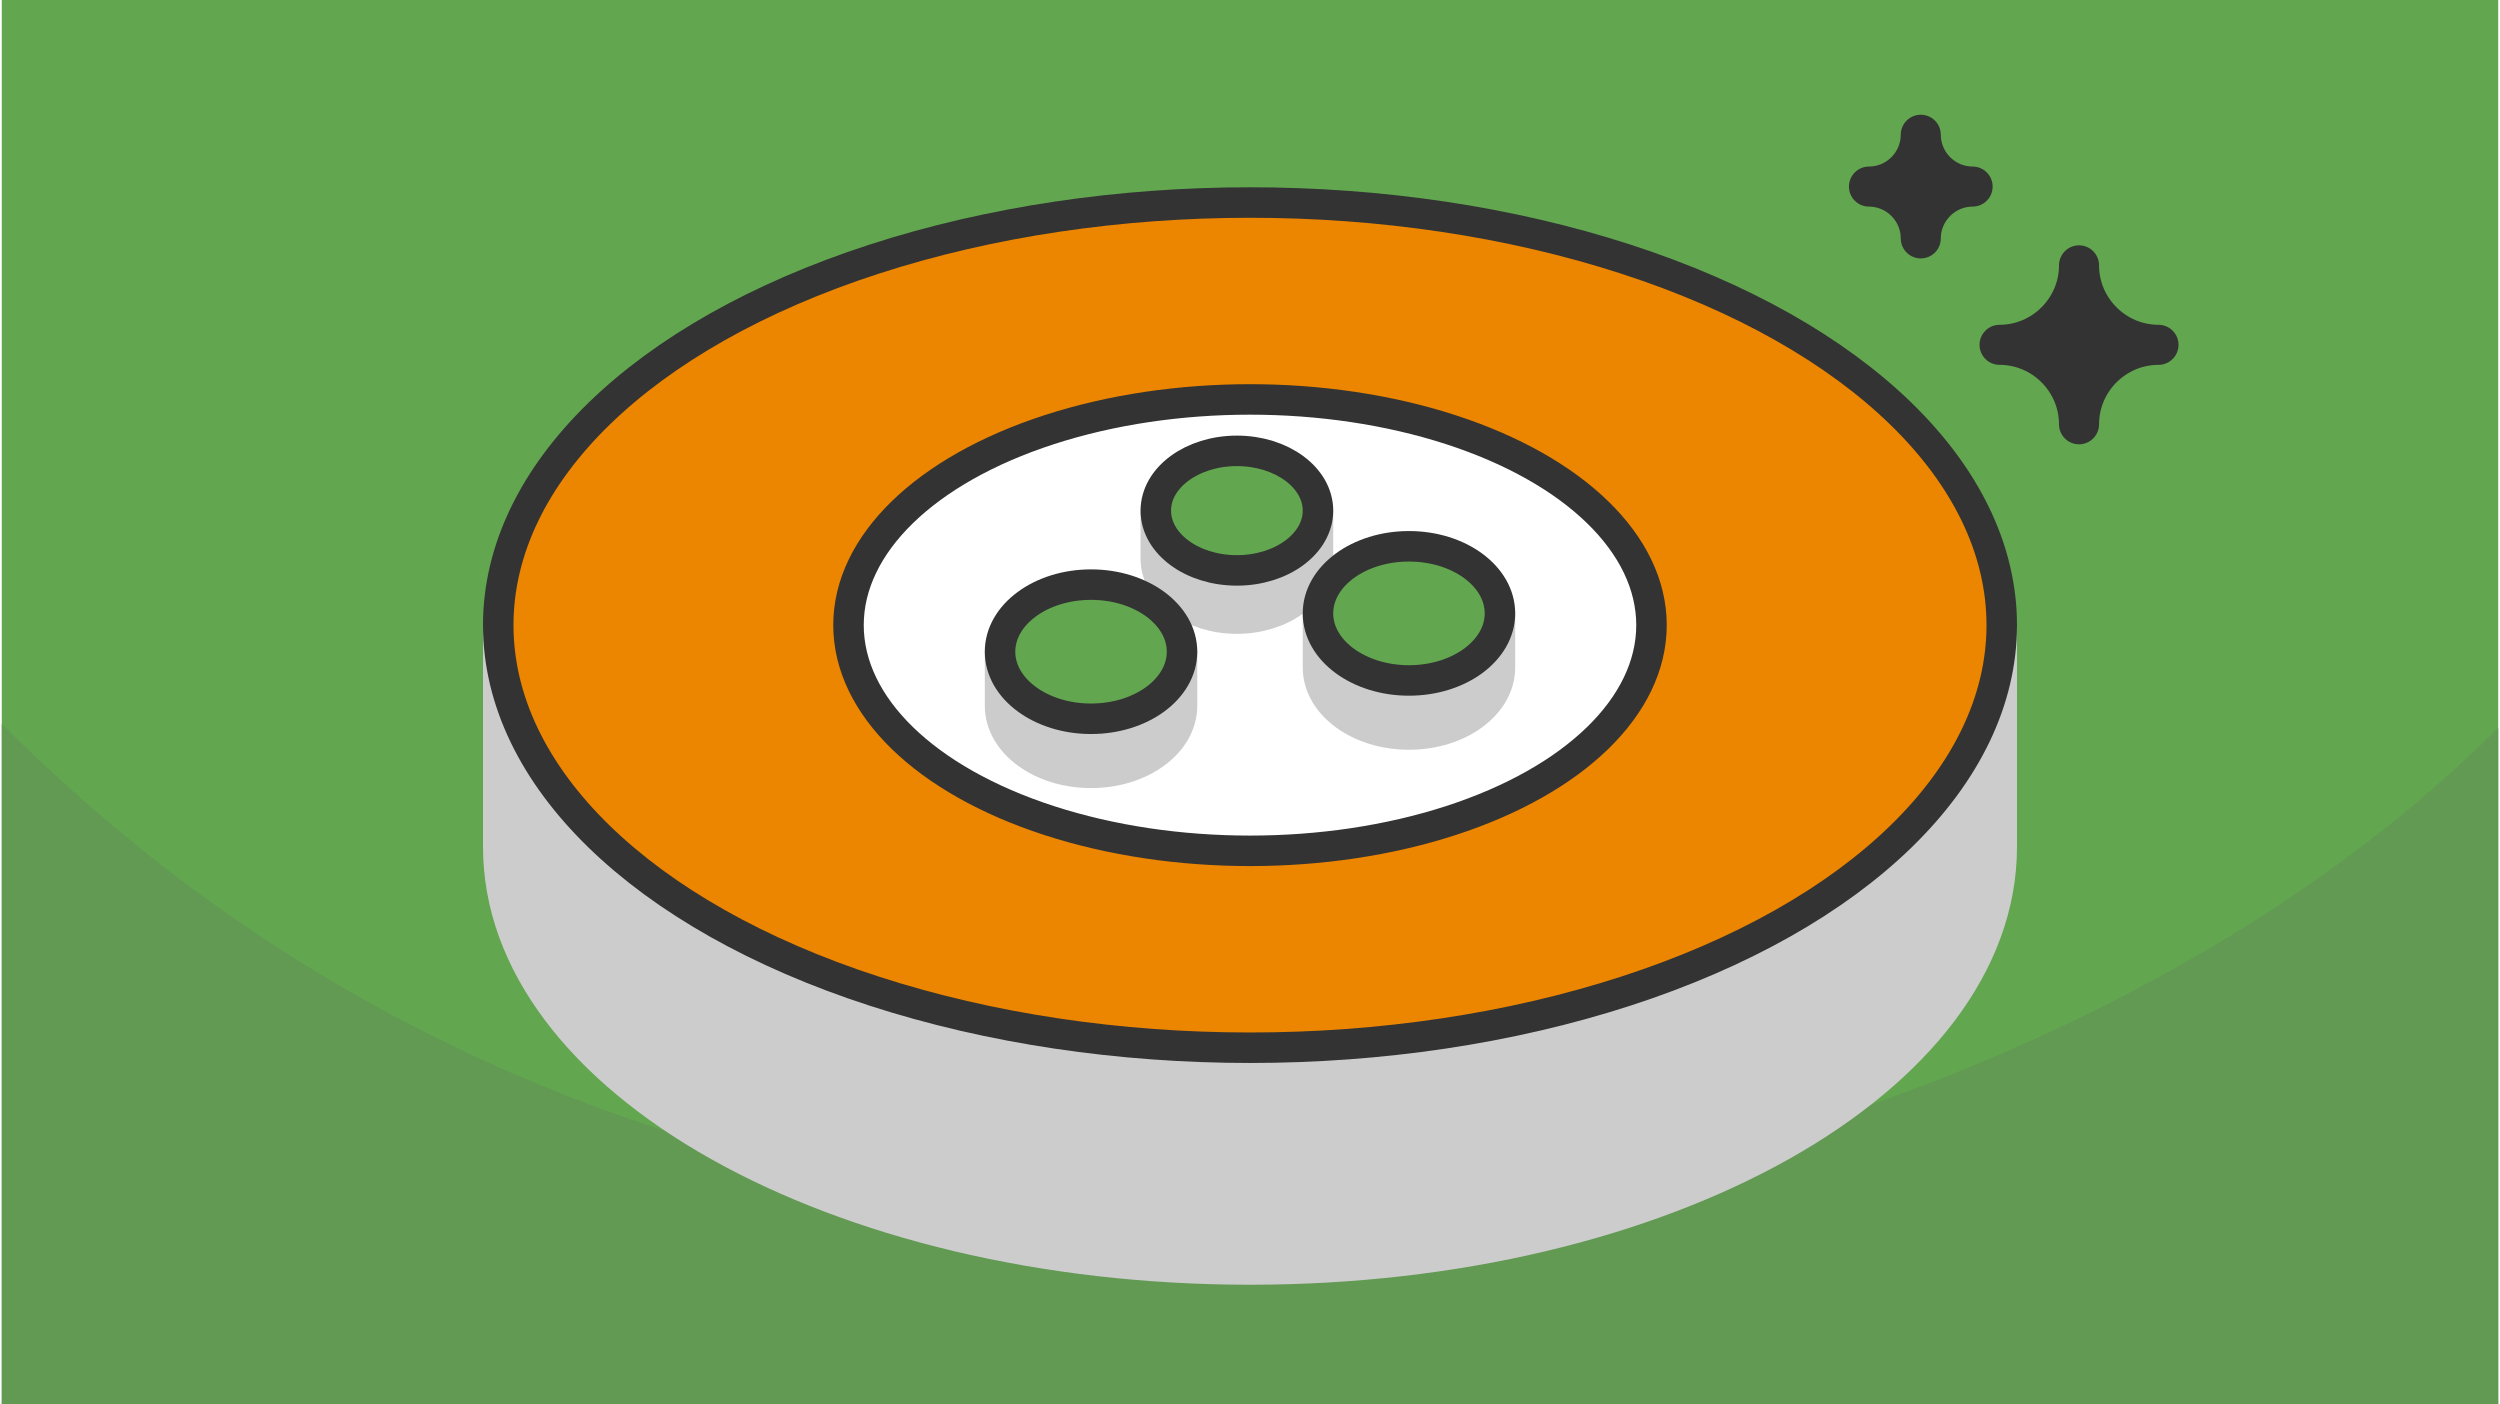 <?xml version="1.0" encoding="UTF-8"?>
<svg xmlns="http://www.w3.org/2000/svg" width="470" height="264" viewBox="0 0 553.433 311.306" shape-rendering="geometricPrecision" image-rendering="optimizeQuality" fill-rule="evenodd" xmlns:v="https://vecta.io/nano"><style><![CDATA[.K{stroke-linejoin:round}.L{stroke:#333}.M{fill:#62a64f}.N{stroke:#ccc}.O{stroke-miterlimit:2.613}.P{stroke-width:6.759}]]></style><path d="M553.433 0H0v311.306h553.433z" class="M"/><path d="M553.433 161.351c-73.279 73.278-192.977 108.843-276.717 108.843-93.709 0-194.208-27.19-276.716-109.698v150.81h553.433V161.351z" fill="#629953"/><g class="K P"><path d="M276.716 94.06c59.965 0 112.523 17.807 141.88 44.524h24.773v49.161c0 51.742-74.612 93.686-166.653 93.686s-166.653-41.944-166.653-93.686v-49.161h24.774c29.356-26.717 81.915-44.524 141.879-44.524z" fill="#ccc" class="N O"/><ellipse cx="276.716" cy="138.584" rx="166.653" ry="93.685" fill="#ec8500" class="L"/></g><path d="M460.501 58.826h0c0 9.689-7.928 17.617-17.617 17.617h0c9.689 0 17.617 7.928 17.617 17.617h0c0-9.689 7.928-17.617 17.617-17.617h0c-9.689 0-17.617-7.928-17.617-17.617zM425.42 29.875h-.001c0 6.317-5.169 11.486-11.486 11.486v.001c6.317 0 11.486 5.168 11.486 11.485h.001c0-6.317 5.169-11.485 11.486-11.485v-.001c-6.317 0-11.486-5.169-11.486-11.486z" stroke-width="8.879" fill="#333" class="O K L"/><g class="P K"><ellipse cx="276.716" cy="138.584" rx="89.006" ry="50.035" fill="#fff" class="L"/><g class="O"><path d="M273.81 109.371c4.927 0 9.392 1.462 12.639 3.829h5.337v10.683c0 7.319-8.048 13.252-17.976 13.252s-17.976-5.933-17.976-13.252V113.2h5.338c3.247-2.367 7.711-3.829 12.638-3.829z" fill="#ccc" class="N"/><path d="M273.81 99.949c9.928 0 17.976 5.933 17.976 13.251s-8.048 13.252-17.976 13.252-17.976-5.933-17.976-13.252 8.049-13.251 17.976-13.251z" class="L M"/><path d="M311.957 131.68c5.529 0 10.538 1.64 14.183 4.297h5.988v11.988c0 8.213-9.031 14.869-20.171 14.869s-20.171-6.656-20.171-14.869v-11.988h5.989c3.644-2.657 8.653-4.297 14.182-4.297z" fill="#ccc" class="N"/><path d="M311.957 121.107c11.141 0 20.171 6.658 20.171 14.87s-9.03 14.87-20.171 14.87-20.171-6.658-20.171-14.87 9.031-14.87 20.171-14.87z" class="L M"/><path d="M241.475 140.177c5.529 0 10.539 1.64 14.183 4.297h5.989v11.988c0 8.212-9.032 14.869-20.172 14.869s-20.171-6.657-20.171-14.869v-11.988h5.989c3.644-2.657 8.654-4.297 14.182-4.297z" fill="#ccc" class="N"/><path d="M241.475 129.603c11.141 0 20.172 6.658 20.172 14.871s-9.031 14.87-20.172 14.87-20.171-6.658-20.171-14.87 9.031-14.871 20.171-14.871z" class="L M"/></g></g></svg>